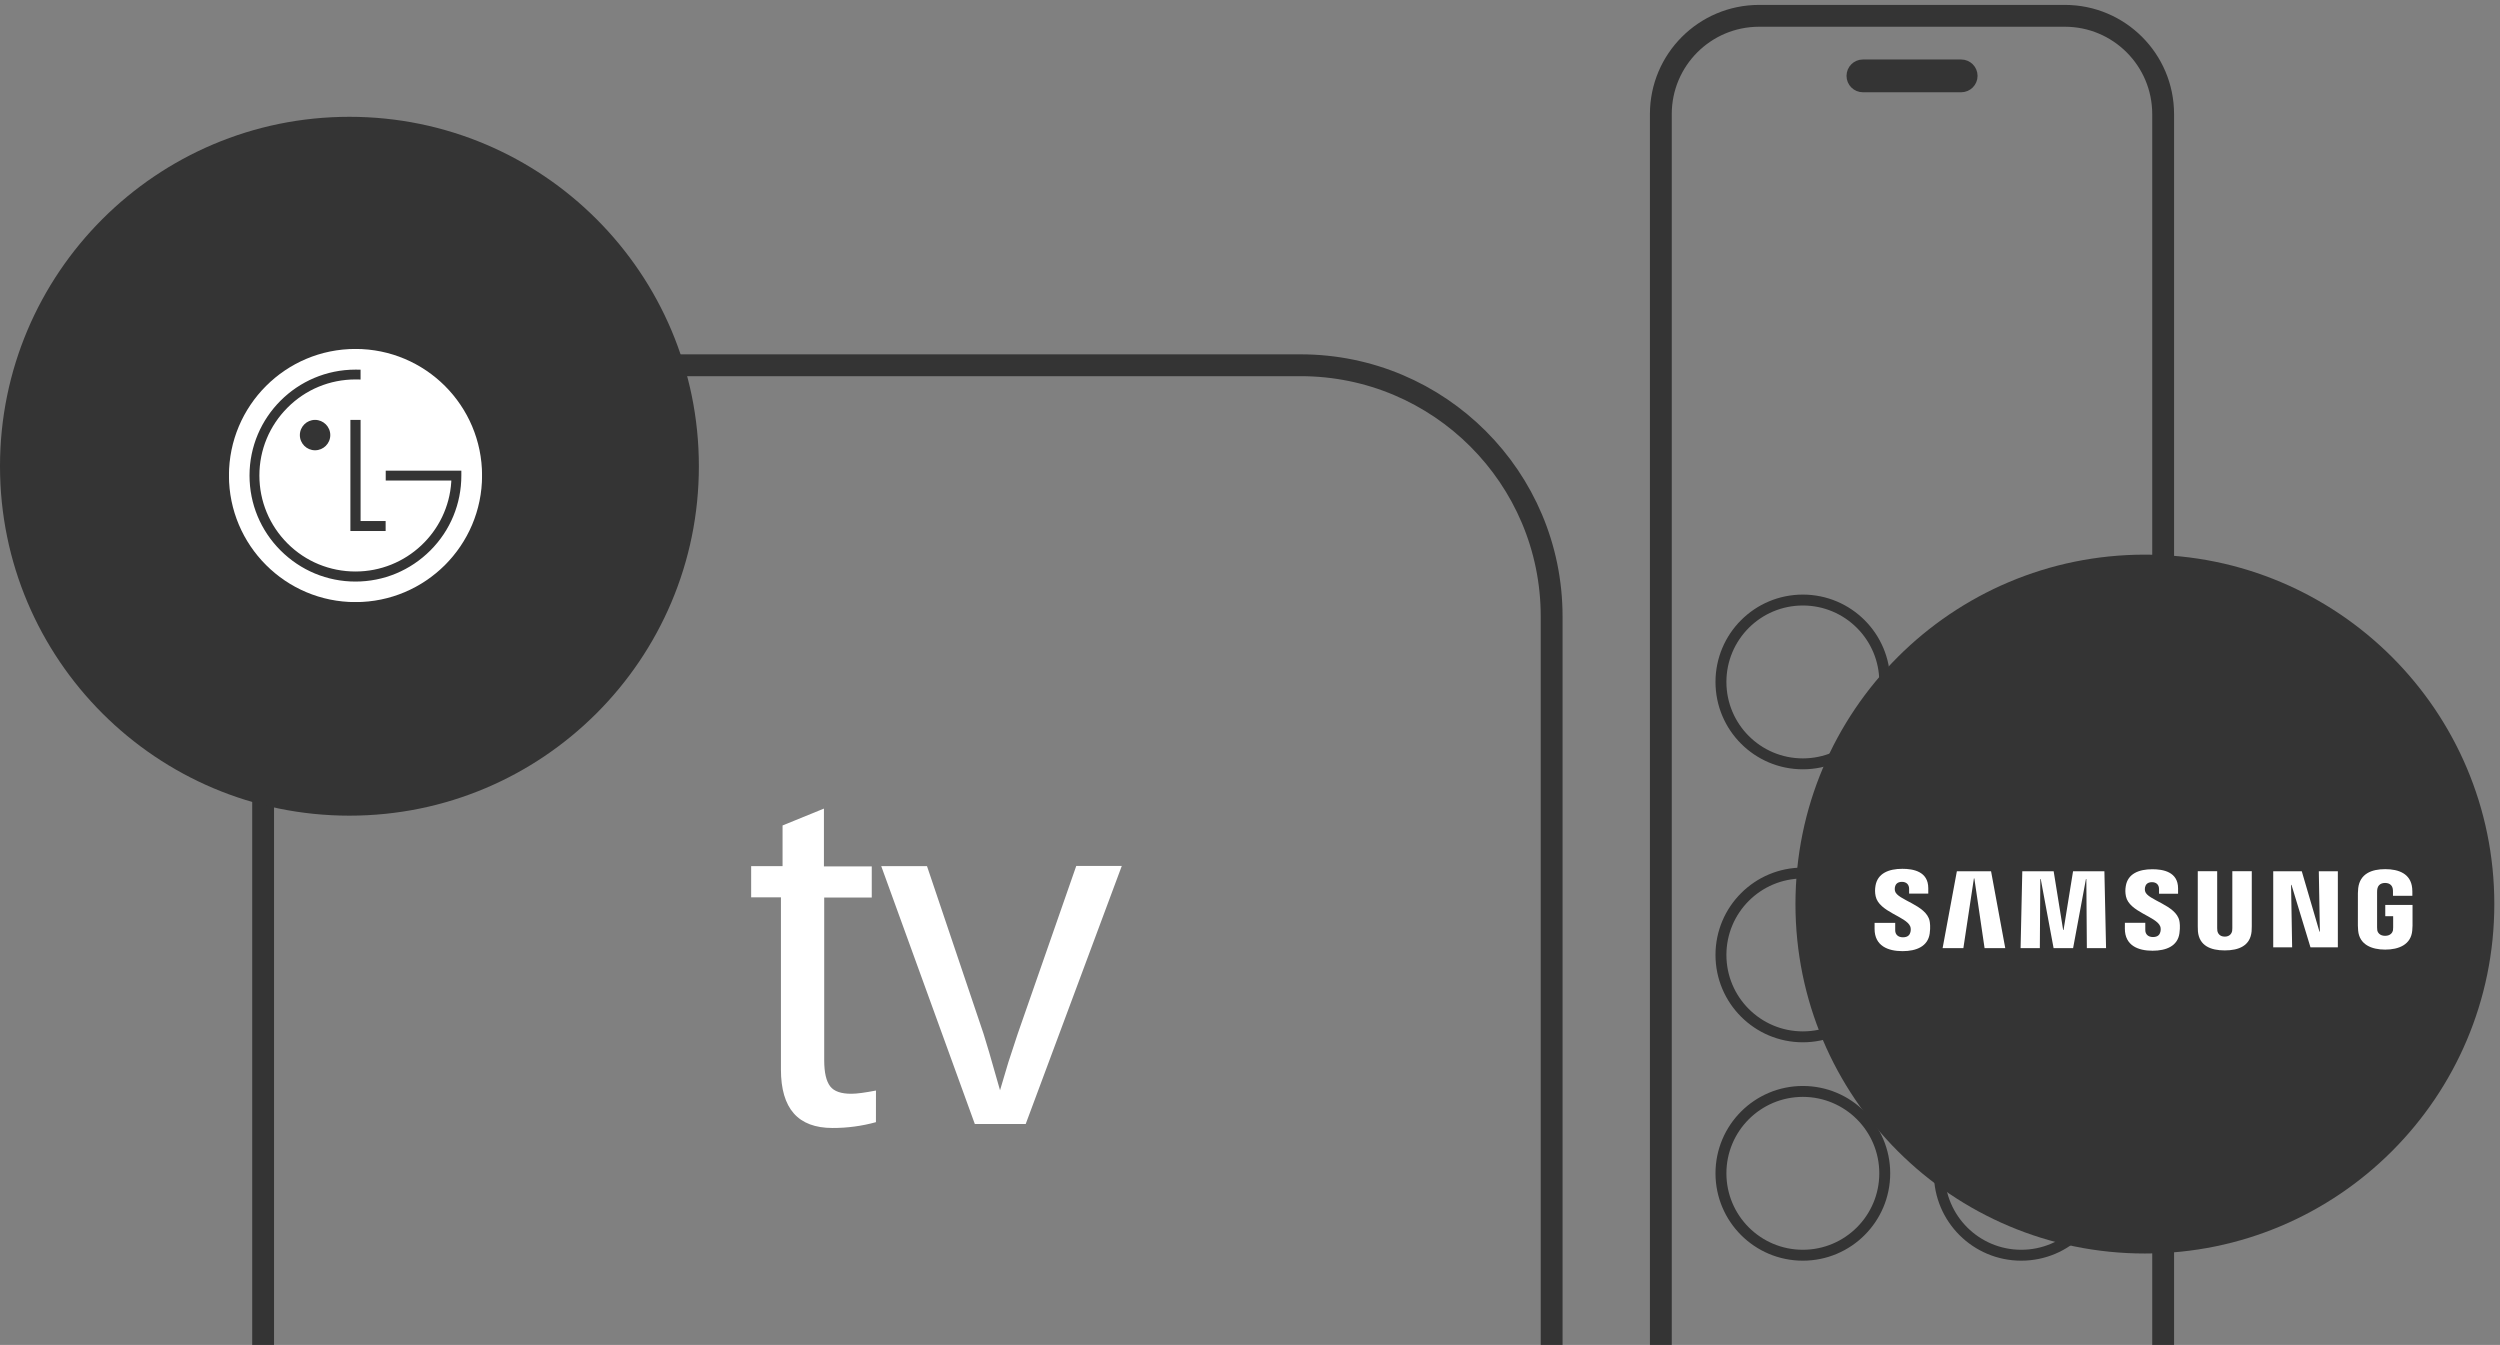 <svg width="158" height="85" viewBox="0 0 158 85" fill="none" xmlns="http://www.w3.org/2000/svg">
<rect x="0" y="0" width="158" height="85" fill="#808080" stroke="none"/>
<path d="M104.965 85V7.211C104.965 3.781 107.745 1 111.176 1H130.5C133.93 1 136.711 3.781 136.711 7.211V85" stroke="#343434" stroke-width="1.38"/>
<path d="M123.946 4.105H117.735C117.354 4.105 117.045 4.414 117.045 4.795C117.045 5.177 117.354 5.486 117.735 5.486H123.946C124.327 5.486 124.637 5.177 124.637 4.795C124.637 4.414 124.327 4.105 123.946 4.105Z" fill="#343434" stroke="#343434" stroke-width="0.69"/>
<path d="M119.116 43.099C119.116 40.24 116.799 37.923 113.94 37.923C111.081 37.923 108.764 40.24 108.764 43.099C108.764 45.957 111.081 48.275 113.94 48.275C116.799 48.275 119.116 45.957 119.116 43.099Z" stroke="#343434" stroke-width="0.69"/>
<path d="M119.116 60.352C119.116 57.493 116.799 55.176 113.94 55.176C111.081 55.176 108.764 57.493 108.764 60.352C108.764 63.21 111.081 65.528 113.94 65.528C116.799 65.528 119.116 63.21 119.116 60.352Z" stroke="#343434" stroke-width="0.69"/>
<path d="M119.116 74.154C119.116 71.296 116.799 68.978 113.94 68.978C111.081 68.978 108.764 71.296 108.764 74.154C108.764 77.013 111.081 79.33 113.94 79.33C116.799 79.33 119.116 77.013 119.116 74.154Z" stroke="#343434" stroke-width="0.69"/>
<path d="M132.919 43.099C132.919 40.24 130.601 37.923 127.743 37.923C124.884 37.923 122.566 40.24 122.566 43.099C122.566 45.957 124.884 48.275 127.743 48.275C130.601 48.275 132.919 45.957 132.919 43.099Z" stroke="#343434" stroke-width="0.69"/>
<path d="M132.919 60.352C132.919 57.493 130.601 55.176 127.743 55.176C124.884 55.176 122.566 57.493 122.566 60.352V74.154C122.566 77.013 124.884 79.33 127.743 79.33C130.601 79.33 132.919 77.013 132.919 74.154V60.352Z" stroke="#343434" stroke-width="0.69"/>
<path d="M16.629 85V38.958C16.629 30.191 23.735 23.084 32.502 23.084H82.192C90.958 23.084 98.064 30.191 98.064 38.958V85" stroke="#343434" stroke-width="1.38"/>
<path d="M64.824 71.038H61.609L55.694 54.739H58.586L62.163 65.342C62.297 65.751 62.647 66.936 63.202 68.906L63.727 67.14L64.312 65.358L68.02 54.725H70.898L64.824 71.038ZM55.359 70.921C54.465 71.168 53.541 71.291 52.614 71.288C50.436 71.288 49.355 70.061 49.355 67.592V56.712H47.473V54.739H49.458V52.169L52.072 51.103V54.755H55.095V56.726H52.09V67.007C52.09 67.797 52.221 68.336 52.469 68.658C52.717 68.98 53.17 69.126 53.797 69.126C54.164 69.126 54.674 69.053 55.361 68.922L55.359 70.921Z" fill="white"/>
<path d="M44.169 29.466C44.169 17.269 34.281 7.382 22.084 7.382C9.887 7.382 0 17.269 0 29.466C0 41.663 9.887 51.55 22.084 51.55C34.281 51.55 44.169 41.663 44.169 29.466Z" fill="#343434"/>
<g clip-path="url(#clip0_274_45)">
<mask id="mask0_274_45" style="mask-type:luminance" maskUnits="userSpaceOnUse" x="-74" y="-156" width="229" height="313">
<path d="M-73.131 -155.494H154.844V156.269H-73.131V-155.494Z" fill="white"/>
</mask>
<g mask="url(#mask0_274_45)">
<path d="M22.467 38.053C26.885 38.053 30.467 34.466 30.467 30.054C30.467 25.634 26.885 22.053 22.467 22.053C18.049 22.053 14.469 25.634 14.469 30.054C14.469 34.466 18.049 38.053 22.467 38.053Z" fill="white"/>
<path d="M22.145 26.538V33.56H24.372V32.929H22.789V26.538H22.145Z" fill="#343434"/>
<path d="M19.911 28.458C20.44 28.458 20.874 28.029 20.874 27.499C20.874 26.967 20.44 26.537 19.911 26.537C19.383 26.537 18.951 26.967 18.951 27.499C18.951 28.029 19.383 28.458 19.911 28.458Z" fill="#343434"/>
<path d="M22.788 23.363C22.701 23.36 22.549 23.36 22.466 23.36C18.774 23.36 15.77 26.358 15.77 30.053C15.77 31.84 16.468 33.523 17.729 34.786C18.996 36.051 20.673 36.755 22.466 36.755C24.256 36.755 25.936 36.051 27.202 34.786C28.463 33.523 29.157 31.84 29.157 30.053V29.747H24.378V30.368H28.523C28.523 30.381 28.52 30.449 28.52 30.463C28.316 33.624 25.672 36.119 22.466 36.119C20.848 36.119 19.317 35.491 18.173 34.348C17.028 33.202 16.393 31.674 16.393 30.052C16.393 28.432 17.028 26.906 18.173 25.761C19.317 24.613 20.848 23.981 22.466 23.981C22.538 23.981 22.709 23.985 22.788 23.986V23.363Z" fill="#343434"/>
</g>
</g>
<path d="M157.641 57.137C157.641 44.941 147.754 35.053 135.557 35.053C123.36 35.053 113.473 44.941 113.473 57.137C113.473 69.334 123.36 79.222 135.557 79.222C147.754 79.222 157.641 69.334 157.641 57.137Z" fill="#343434"/>
<path d="M146.616 58.878L146.549 55.063H147.752V59.871H146.022L144.822 55.925H144.796L144.863 59.871H143.668V55.063H145.472L146.589 58.878H146.616Z" fill="white"/>
<path d="M124.751 55.514L124.085 59.922H122.773L123.674 55.063H125.835L126.732 59.922H125.425L124.778 55.514H124.751Z" fill="white"/>
<path d="M129.787 59.922L128.975 55.554H128.948L128.918 59.922H127.701L127.809 55.063H129.791L130.391 58.777H130.416L131.017 55.063H132.998L133.103 59.922H131.889L131.857 55.554H131.832L131.02 59.922H129.787Z" fill="white"/>
<path d="M120.728 58.551C120.776 58.669 120.762 58.82 120.739 58.911C120.699 59.073 120.589 59.237 120.266 59.237C119.961 59.237 119.777 59.063 119.777 58.796V58.326H118.474L118.473 58.702C118.473 59.785 119.325 60.112 120.239 60.112C121.118 60.112 121.841 59.812 121.957 59.002C122.015 58.582 121.972 58.308 121.951 58.204C121.746 57.187 119.903 56.884 119.765 56.315C119.742 56.217 119.749 56.114 119.76 56.059C119.794 55.904 119.9 55.733 120.204 55.733C120.488 55.733 120.656 55.908 120.656 56.174C120.656 56.263 120.656 56.474 120.656 56.474H121.867V56.133C121.867 55.074 120.917 54.909 120.229 54.909C119.365 54.909 118.659 55.195 118.53 55.985C118.495 56.204 118.49 56.398 118.541 56.642C118.753 57.635 120.479 57.922 120.728 58.551Z" fill="white"/>
<path d="M136.525 58.542C136.573 58.659 136.558 58.806 136.536 58.897C136.496 59.058 136.388 59.221 136.067 59.221C135.766 59.221 135.583 59.046 135.583 58.785L135.582 58.319H134.293L134.291 58.69C134.291 59.763 135.136 60.086 136.04 60.086C136.91 60.086 137.627 59.79 137.74 58.988C137.799 58.571 137.757 58.3 137.736 58.198C137.532 57.191 135.706 56.89 135.571 56.327C135.547 56.23 135.554 56.128 135.566 56.076C135.601 55.92 135.705 55.753 136.006 55.753C136.287 55.753 136.451 55.925 136.451 56.188C136.451 56.276 136.451 56.485 136.451 56.485H137.654V56.147C137.654 55.1 136.712 54.936 136.03 54.936C135.176 54.936 134.475 55.218 134.349 56.003C134.314 56.218 134.31 56.409 134.36 56.652C134.569 57.634 136.278 57.92 136.525 58.542Z" fill="white"/>
<path d="M140.606 59.195C140.943 59.195 141.048 58.961 141.072 58.842C141.081 58.789 141.084 58.719 141.083 58.656V55.061H142.312V58.546C142.314 58.636 142.305 58.819 142.301 58.865C142.215 59.772 141.498 60.066 140.605 60.066C139.712 60.066 138.994 59.772 138.909 58.865C138.905 58.819 138.896 58.636 138.899 58.546V55.061H140.126V58.656C140.126 58.719 140.129 58.79 140.138 58.842C140.164 58.961 140.266 59.195 140.606 59.195Z" fill="white"/>
<path d="M150.739 59.144C151.091 59.144 151.214 58.921 151.237 58.791C151.246 58.736 151.248 58.668 151.248 58.607V57.902H150.749V57.192H152.472V58.496C152.47 58.587 152.468 58.654 152.454 58.816C152.373 59.7 151.606 60.015 150.745 60.015C149.883 60.015 149.117 59.7 149.035 58.816C149.021 58.654 149.019 58.587 149.018 58.496L149.019 56.45C149.019 56.364 149.029 56.212 149.039 56.13C149.147 55.222 149.883 54.93 150.745 54.93C151.607 54.93 152.361 55.221 152.45 56.13C152.466 56.285 152.461 56.45 152.461 56.45V56.613H151.236V56.341C151.237 56.341 151.235 56.225 151.22 56.156C151.2 56.048 151.106 55.802 150.736 55.802C150.382 55.802 150.278 56.035 150.252 56.156C150.237 56.22 150.232 56.306 150.232 56.385V58.607C150.231 58.668 150.234 58.736 150.244 58.791C150.265 58.922 150.388 59.144 150.739 59.144Z" fill="white"/>
<defs>
<clipPath id="clip0_274_45">
<rect width="15.998" height="16" fill="white" transform="translate(14.473 22.053)"/>
</clipPath>
</defs>
</svg>
